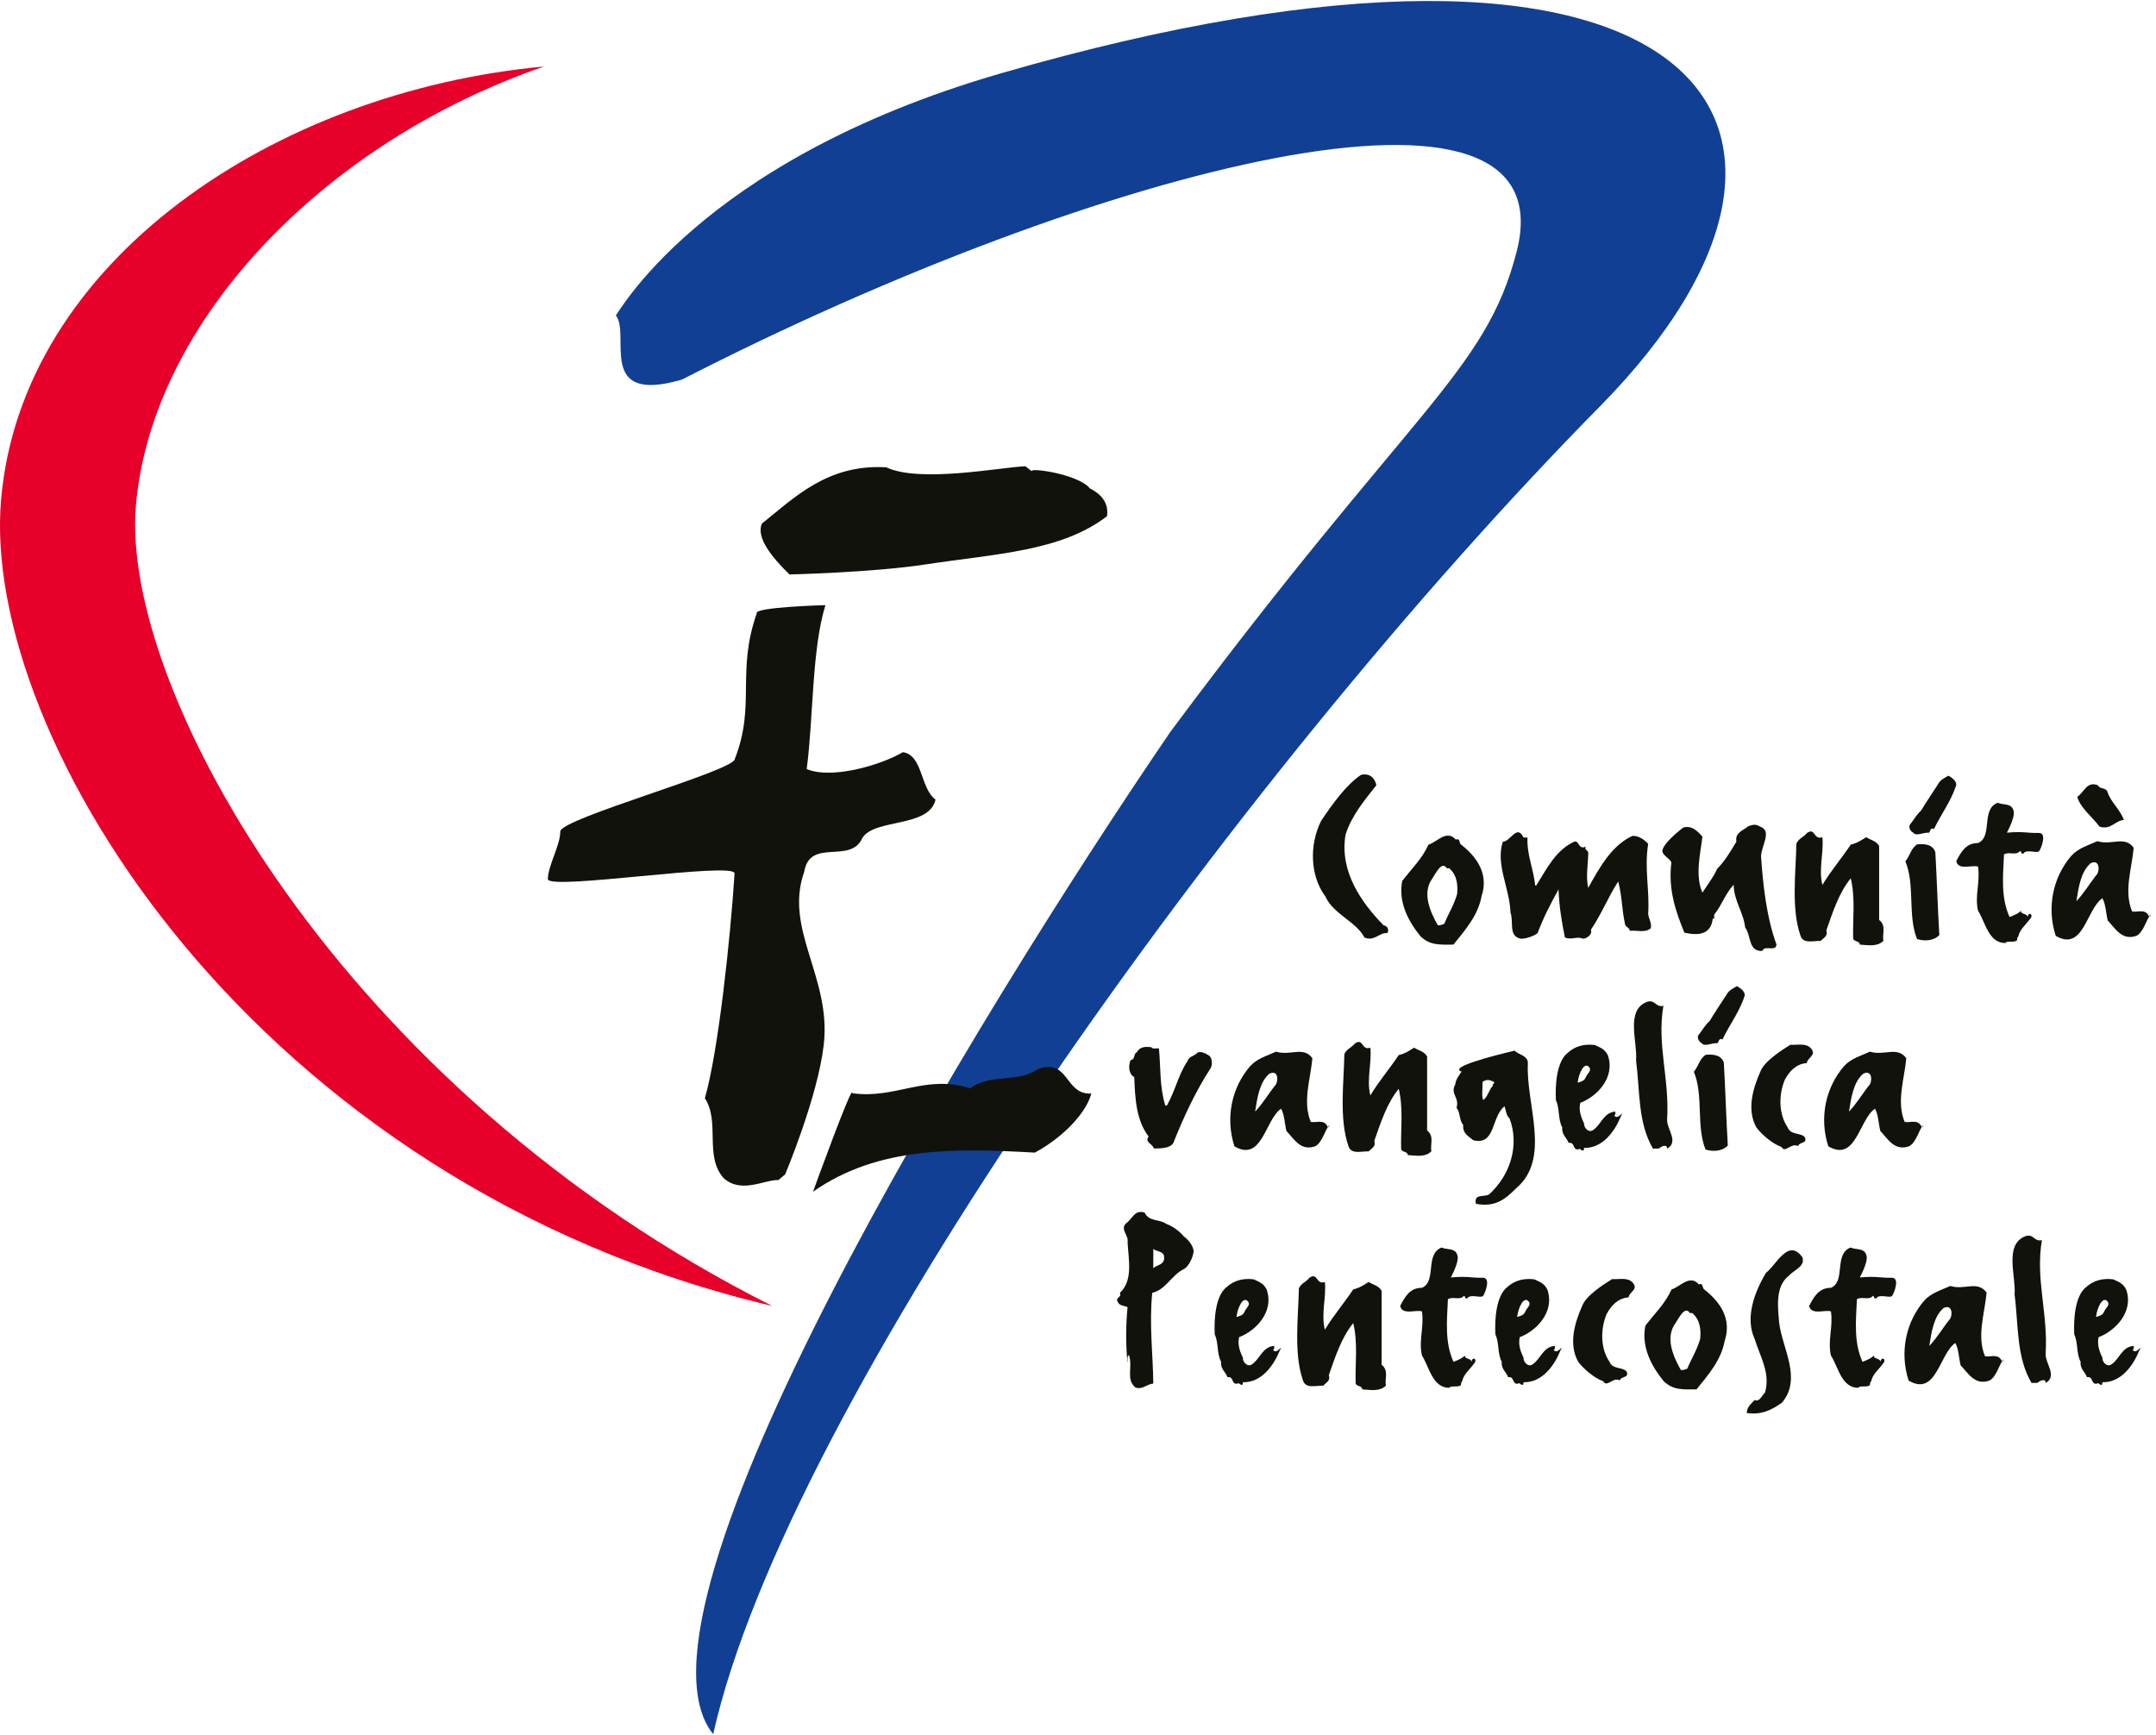 <?xml version="1.0" encoding="UTF-8" standalone="no"?>
<svg xmlns="http://www.w3.org/2000/svg" xmlns:xlink="http://www.w3.org/1999/xlink" xmlns:serif="http://www.serif.com/" width="100%" height="100%" viewBox="0 0 1409 1134" version="1.1" xml:space="preserve" style="fill-rule:evenodd;clip-rule:evenodd;stroke-linejoin:round;stroke-miterlimit:2;">
    <g transform="matrix(4.167,0,0,4.167,0,0)">
        <path d="M250.902,63.762C193.034,122.489 123.448,220.183 111.852,272C96.178,252.549 153.156,159.355 183.545,114.8C221.402,63.9 232.94,58.553 237.858,39.489C246.212,7.105 172.363,25.99 106.951,59.538C93.371,63.504 98.998,52.473 96.572,49.448C96.51,50.148 108.989,25.389 156.962,11.506C264.832,-19.715 295.337,18.668 250.902,63.762Z" style="fill:rgb(17,63,147);fill-rule:nonzero;"></path>
        <path d="M85.318,10.432C43.028,14.349 3.444,40.937 0.173,78.32C-3.097,115.701 39.984,185.679 121.128,204.84C53.53,170.904 18.803,107.996 21.321,79.228C23.838,50.459 50.676,22.385 85.318,10.432Z" style="fill:rgb(231,0,42);fill-rule:nonzero;"></path>
        <path d="M189.496,165.49C188.955,165.158 188.082,164.742 187.666,165.24C187.042,165.781 186.543,165.615 186.21,166.488C184.837,168.484 184.297,171.146 183.007,173.392L182.758,173.392C181.843,170.439 182.051,167.404 181.76,164.449C181.385,164.367 180.803,164.617 180.553,164.242C179.846,164.201 178.848,164.035 178.307,165.033C177.725,165.281 178.099,166.156 177.309,166.281C176.935,167.195 177.018,168.484 177.891,168.943C178.016,172.269 178.182,175.681 180.137,178.26C179.472,179.176 180.72,179.342 180.969,180.131C181.843,180.131 183.423,180.174 184.006,179.299C185.628,175.222 187.416,171.355 189.87,167.527C190.203,166.988 190.12,165.781 189.496,165.49Z" style="fill:rgb(18,18,13);fill-rule:nonzero;"></path>
        <path d="M200.13,170.066C199.007,171.437 198.051,173.101 196.845,174.349C197.177,172.187 197.552,169.691 199.09,168.402C200.422,167.777 200.505,169.359 200.13,170.066ZM200.13,164.949C198.674,165.615 197.136,166.031 196.054,167.236C193.184,170.564 192.144,175.306 193.6,179.799C197.968,182.336 198.383,175.638 200.92,173.892C201.462,174.89 201.462,176.179 201.752,177.386C202.917,178.592 203.957,180.59 206.245,179.799C207.368,179.258 207.784,177.261 208.449,176.513C207.742,176.013 208.948,176.72 208.241,176.761C207.659,175.472 206.536,176.138 205.579,175.972C204.248,172.81 205.537,169.234 205.829,165.988C204.415,164.035 202.377,165.656 200.13,164.949Z" style="fill:rgb(18,18,13);"></path>
        <path d="M212.505,163.66C211.839,164.449 211.257,164.449 210.841,165.324C210.758,169.816 210.009,175.472 211.465,179.715C211.881,181.131 213.461,180.547 214.668,180.59C215.084,180.09 215.832,179.883 215.541,178.926C216.539,176.097 217.496,173.06 219.368,170.773C220.116,173.933 219.659,177.011 219.742,180.174C219.784,180.756 220.782,180.547 220.782,181.172C222.154,181.254 223.486,181.547 224.484,180.59C224.276,179.467 224.983,178.219 223.818,177.302L223.818,165.697C223.319,164.865 222.487,164.783 221.78,164.326C221.239,164.658 220.449,165.24 219.368,165.49C217.704,167.943 216.331,169.482 214.917,171.812C214.293,169.316 215.167,166.697 214.917,164.326C213.503,164.824 213.836,162.744 212.505,163.66Z" style="fill:rgb(18,18,13);fill-rule:nonzero;"></path>
        <path d="M234.132,170.314C233.55,170.855 233.384,171.896 232.676,172.519C232.302,172.312 232.552,170.648 232.51,169.691C233.134,169.275 233.55,169.316 234.299,169.691C234.506,169.941 233.966,170.023 234.132,170.314ZM229.224,168.068C228.808,168.693 228.309,169.316 228.226,170.107C227.394,171.605 228.933,172.103 228.434,173.767C229.058,174.474 228.808,175.638 229.473,176.429C229.391,177.802 230.222,178.135 231.054,178.842C234.59,179.715 233.841,175.181 235.962,173.517C236.212,174.183 236.17,174.89 236.753,175.431C238.333,179.633 236.877,184.332 233.508,187.369C232.635,187.785 231.137,187.203 231.47,188.824C234.548,189.365 236.045,188.117 237.792,186.371C243.324,181.67 239.29,173.226 239.623,166.82C239.706,165.49 237.875,165.365 237.585,164.783C234.049,165.615 227.145,167.404 229.224,168.068Z" style="fill:rgb(18,18,13);"></path>
        <path d="M247.428,169.816C247.594,168.359 248.467,166.488 249.216,167.361C249.632,167.861 249.133,168.234 248.842,168.693C248.509,169.316 248.592,169.482 247.428,169.816ZM250.131,163.91C248.467,163.701 247.053,164.076 245.889,165.115C244.1,166.488 243.892,170.273 244.017,172.56C244.641,173.851 244.308,175.513 245.015,176.845C244.891,177.969 245.722,178.426 246.014,179.258C247.095,179.092 246.554,180.506 247.635,180.256C247.594,179.883 248.467,181.047 248.426,180.049C251.379,180.131 253.292,177.345 254.166,175.181C254.956,173.683 253.667,175.929 253.168,174.931C253.417,174.849 253.334,174.599 253.334,174.349C251.504,174.474 251.088,176.429 249.882,177.22C249.216,177.761 248.384,176.929 248.426,176.179C247.76,174.849 247.635,173.851 247.844,172.976C250.381,172.021 253.376,169.066 252.17,165.531C251.67,164.533 251.088,164.367 250.131,163.91Z" style="fill:rgb(18,18,13);"></path>
        <path d="M258.211,157.172C254.925,158.543 256.838,163.41 256.588,166.322C257.213,171.064 256.838,176.097 259.251,180.174C259.667,180.09 260.208,180.299 260.457,179.924C260.707,179.758 261.539,179.467 261.454,180.174C263.327,179.092 261.454,177.177 261.454,175.681C261.871,169.191 259.833,163.951 260.872,157.754C259.625,158.086 259.584,156.631 258.211,157.172Z" style="fill:rgb(18,18,13);fill-rule:nonzero;"></path>
        <path d="M267.486,165.449C266.488,166.156 266.447,167.111 265.657,168.111C267.195,171.812 265.989,176.595 267.486,180.299C268.651,180.672 270.107,180.59 270.98,179.674C270.731,175.597 270.606,171.021 270.357,166.697C269.982,165.49 268.776,165.324 267.486,165.449ZM272.396,154.676C271.646,155.133 271.147,155.299 270.731,156.09C269.941,157.295 268.859,158.918 268.111,160.166C267.486,160.664 266.904,161.705 266.488,162.203C265.989,162.703 266.488,163.451 266.904,163.619C267.279,164.242 268.527,163.535 269.358,163.619C269.566,163.41 269.566,162.744 270.148,163.035C271.272,160.664 272.895,158.586 273.644,156.09C273.644,155.465 272.895,154.924 272.396,154.676Z" style="fill:rgb(18,18,13);"></path>
        <path d="M280.791,163.867C279.585,164.617 276.715,166.404 276.09,168.068C274.884,170.773 273.928,174.099 275.467,176.845C276.299,177.969 278.087,179.467 279.377,179.883C280,180.963 280.874,179.176 281.997,179.758C282.205,179.051 283.536,179.424 283.037,178.344C282.413,177.636 280.832,178.052 280.375,176.845C278.961,174.765 278.919,171.771 279.917,169.359C280.666,167.986 281.706,166.863 283.37,166.738C283.453,165.865 284.95,165.531 284.035,164.449C283.245,163.535 281.914,163.951 280.791,163.867Z" style="fill:rgb(18,18,13);fill-rule:nonzero;"></path>
        <path d="M293.271,170.066C292.147,171.437 291.19,173.101 289.984,174.349C290.317,172.187 290.691,169.691 292.23,168.402C293.562,167.777 293.645,169.359 293.271,170.066ZM293.271,164.949C291.814,165.615 290.275,166.031 289.194,167.236C286.324,170.564 285.284,175.306 286.74,179.799C291.107,182.336 291.523,175.638 294.061,173.892C294.602,174.89 294.602,176.179 294.893,177.386C296.057,178.592 297.097,180.59 299.385,179.799C300.508,179.258 300.924,177.261 301.59,176.513C300.883,176.013 302.089,176.72 301.382,176.761C300.799,175.472 299.676,176.138 298.719,175.972C297.389,172.81 298.678,169.234 298.969,165.988C297.555,164.035 295.517,165.656 293.271,164.949Z" style="fill:rgb(18,18,13);"></path>
        <path d="M213.443,121.538C211.114,123.118 208.993,126.073 207.204,128.734C205.291,132.56 205.499,137.427 207.828,140.547C209.117,143.418 212.695,144.541 213.984,147.037C215.482,147.744 216.48,146.164 217.52,146.371C217.978,145.996 217.562,145.123 217.021,145.164C213.568,141.629 210.033,136.72 211.031,130.896C211.988,127.902 214.026,125.49 215.856,123.16C215.648,122.037 214.774,121.205 213.443,121.538Z" style="fill:rgb(18,18,13);fill-rule:nonzero;"></path>
        <path d="M227.279,136.179C228.527,137.261 228.651,138.801 228.527,140.215C228.069,141.879 227.154,143.334 226.488,144.916C226.114,145.041 225.865,145.164 225.49,145.123C224.326,143.043 222.953,140.049 224.658,137.761C225.116,137.095 226.114,134.931 226.904,136.179L227.279,136.179ZM224.034,132.478C223.036,134.681 221.455,136.179 219.916,138.177C219.251,141.588 220.957,144.625 222.828,146.912C224.367,148.326 225.865,148.16 227.944,148.16C229.733,145.955 231.813,143.584 232.354,140.59C233.519,137.095 231.646,134.433 229.15,132.478C228.818,132.269 229.026,131.396 228.318,131.687C226.863,130.066 225.407,132.062 224.034,132.478Z" style="fill:rgb(18,18,13);"></path>
        <path d="M238.938,131.355C237.898,129.191 236.9,132.019 235.693,132.019C234.529,135.597 236.775,139.301 236.9,143.168C237.441,144.541 236.484,146.871 238.564,147.244C239.438,147.203 240.436,146.871 241.143,146.371C242.017,144 243.182,141.754 244.429,139.508C244.554,142.295 244.887,144.334 245.428,147.037C246.509,147.494 247.299,146.787 248.297,147.244C248.838,147.203 249.795,146.58 249.504,145.83C251.168,143.377 252.291,140.547 253.788,138.26C254.37,140.381 254.37,142.67 254.828,144.791C254.869,145.455 255.493,145.373 255.618,145.996C256.699,145.871 258.071,146.371 258.903,145.58C259.07,144.748 258.571,144.125 258.488,143.334C258.738,139.592 257.864,136.304 258.488,132.353C257.906,131.728 257.032,131.064 256.034,131.105C252.79,132.56 250.835,136.097 249.088,139.258C248.672,137.552 249.088,135.39 249.088,133.808C249.171,133.392 248.381,133.31 248.713,132.769C247.507,133.392 247.715,131.728 246.883,132.019C244.013,133.351 242.682,136.097 240.935,138.885L240.769,138.885C240.52,136.304 239.438,134.099 239.563,131.355L238.938,131.355Z" style="fill:rgb(18,18,13);fill-rule:nonzero;"></path>
        <path d="M260.716,133.476C260.716,134.142 261.838,134.599 262.13,135.265C261.59,139.508 262.837,143.043 264.168,146.287C266.414,146.787 268.328,146.58 268.619,144.084C269.035,144.166 268.744,143.668 268.869,143.418C269.95,142.129 270.657,140.049 271.905,138.76C271.905,141.256 273.444,143.086 273.693,145.455C274.692,146.828 274.151,149.242 276.397,149.158C276.688,148.16 278.602,149.365 278.602,148.119C277.021,143.793 276.48,138.594 276.189,134.267C276.272,132.728 277.729,130.605 276.397,129.816C275.398,129.275 275.191,129.234 274.151,129.607C273.444,130.273 272.071,130.523 272.321,132.019C271.239,133.808 270.532,135.015 269.284,136.304C268.785,137.511 267.787,138.76 266.997,140.008C265.791,137.302 266.706,133.767 266.997,131.23C266.165,130.273 265.25,129.4 263.96,129.816C262.047,131.312 260.716,132.728 260.716,133.476Z" style="fill:rgb(18,18,13);fill-rule:nonzero;"></path>
        <path d="M283.398,130.648C282.732,131.437 282.15,131.437 281.734,132.312C281.65,136.804 280.902,142.461 282.357,146.703C282.773,148.119 284.354,147.535 285.561,147.578C285.977,147.078 286.726,146.871 286.435,145.914C287.433,143.086 288.389,140.049 290.261,137.761C291.01,140.922 290.553,144 290.636,147.162C290.677,147.744 291.676,147.535 291.676,148.16C293.048,148.242 294.379,148.533 295.377,147.578C295.17,146.455 295.877,145.207 294.712,144.291L294.712,132.685C294.213,131.853 293.381,131.771 292.674,131.312C292.133,131.646 291.343,132.228 290.261,132.478C288.598,134.931 287.225,136.47 285.811,138.801C285.187,136.304 286.06,133.683 285.811,131.312C284.396,131.812 284.729,129.732 283.398,130.648Z" style="fill:rgb(18,18,13);fill-rule:nonzero;"></path>
        <path d="M300.658,132.435C299.659,133.144 299.618,134.099 298.828,135.097C300.366,138.801 299.16,143.584 300.658,147.287C301.822,147.66 303.278,147.578 304.151,146.662C303.902,142.586 303.777,138.01 303.527,133.683C303.153,132.478 301.947,132.312 300.658,132.435ZM305.566,121.663C304.817,122.12 304.318,122.287 303.902,123.077C303.111,124.283 302.03,125.906 301.282,127.154C300.658,127.652 300.075,128.693 299.659,129.191C299.16,129.691 299.659,130.439 300.075,130.605C300.45,131.23 301.697,130.523 302.529,130.605C302.737,130.398 302.737,129.732 303.32,130.023C304.443,127.652 306.065,125.573 306.813,123.077C306.813,122.453 306.065,121.912 305.566,121.663Z" style="fill:rgb(18,18,13);"></path>
        <path d="M319.743,130.648C317.913,130.689 317.289,130.357 314.752,130.605C315.293,129.566 316.041,127.902 315.792,127.154C315.459,125.906 314.17,126.322 313.296,125.906C310.634,126.946 312.589,131.23 310.218,132.228C308.346,132.228 307.598,133.558 306.808,135.056C307.098,136.595 309.345,135.597 310.218,135.929C310.593,138.344 309.678,140.506 310.218,142.836C311.383,144.666 311.882,147.951 314.544,147.91C314.627,147.494 315.875,147.91 316.332,147.494C316.374,147.287 316.332,147.037 316.541,146.871C316.748,145.789 317.664,145.123 318.412,144.084C318.995,143.418 318.121,142.918 317.996,143.834C317.955,143.252 316.832,143.418 316.956,142.836C316.623,143.252 315.833,143.584 315.168,143.834C313.795,140.797 314.128,137.552 314.294,134.017C315.043,133.517 316.249,134.267 316.79,133.476C317.123,133.601 316.873,133.974 317.331,133.892C317.747,133.101 319.535,133.933 319.826,133.476C320.159,132.976 321.074,130.605 319.743,130.648Z" style="fill:rgb(18,18,13);fill-rule:nonzero;"></path>
        <path d="M329.02,123.16C327.272,122.495 326.94,124.2 325.775,124.99C326.316,126.78 328.104,128.068 329.27,129.65C331.058,130.232 331.724,128.693 333.096,128.609C332.556,127.029 331.017,125.781 330.518,124.2C330.31,123.493 329.228,123.784 329.02,123.16ZM328.937,137.052C327.813,138.426 326.856,140.09 325.65,141.338C325.983,139.176 326.357,136.679 327.896,135.39C329.228,134.765 329.311,136.345 328.937,137.052ZM328.937,131.937C327.48,132.603 325.941,133.019 324.86,134.224C321.99,137.552 320.95,142.295 322.406,146.787C326.773,149.324 327.189,142.627 329.727,140.881C330.268,141.879 330.268,143.168 330.559,144.375C331.724,145.58 332.764,147.578 335.051,146.787C336.174,146.246 336.59,144.25 337.256,143.502C336.549,143.002 337.755,143.709 337.048,143.75C336.465,142.461 335.343,143.127 334.386,142.961C333.055,139.799 334.344,136.222 334.635,132.976C333.221,131.021 331.183,132.644 328.937,131.937Z" style="fill:rgb(18,18,13);"></path>
        <path d="M182.54,196.916C182.873,198.498 181.209,198.373 180.876,198.955L180.876,195.877C181.251,196.293 182.332,196.209 182.54,196.916ZM187.198,196.168C187.074,195.252 186.283,194.379 185.618,193.881C184.952,193.049 183.788,192.258 182.914,191.967C181.874,191.176 180.211,191.676 179.504,190.177C177.881,189.72 177.673,191.135 176.634,191.842C175.594,192.84 177.049,193.672 176.842,194.879C177.008,197.707 177.715,200.826 175.635,202.781C175.968,203.488 175.011,203.488 175.219,204.029C175.552,204.902 176.135,204.695 176.842,205.027C176.551,207.773 176.551,211.224 176.842,213.761C176.925,213.345 176.675,212.847 177.049,212.515C177.715,214.386 176.509,216.383 178.089,217.631C179.212,218.006 179.836,217.09 180.876,217.008C180.835,212.515 180.211,207.773 180.71,202.781C182.831,202.283 183.705,200.037 185.618,199.08C186.616,198.58 187.24,196.709 187.198,196.168Z" style="fill:rgb(18,18,13);"></path>
        <path d="M193.923,206.566C194.089,205.111 194.963,203.238 195.712,204.113C196.127,204.611 195.628,204.986 195.337,205.443C195.004,206.068 195.088,206.234 193.923,206.566ZM196.627,200.66C194.963,200.451 193.549,200.826 192.384,201.867C190.596,203.238 190.388,207.023 190.512,209.312C191.136,210.601 190.803,212.265 191.511,213.595C191.386,214.719 192.218,215.177 192.509,216.01C193.59,215.842 193.049,217.256 194.131,217.008C194.089,216.633 194.963,217.797 194.921,216.799C197.874,216.883 199.788,214.095 200.661,211.931C201.451,210.435 200.162,212.681 199.663,211.683C199.912,211.599 199.829,211.349 199.829,211.101C197.999,211.224 197.583,213.179 196.377,213.97C195.712,214.511 194.88,213.679 194.921,212.931C194.256,211.599 194.131,210.601 194.339,209.728C196.876,208.771 199.871,205.818 198.665,202.283C198.166,201.283 197.583,201.117 196.627,200.66Z" style="fill:rgb(18,18,13);"></path>
        <path d="M205.372,200.41C204.707,201.201 204.124,201.201 203.708,202.074C203.625,206.566 202.876,212.222 204.332,216.467C204.748,217.881 206.328,217.299 207.535,217.34C207.951,216.84 208.699,216.633 208.408,215.676C209.407,212.847 210.363,209.81 212.235,207.523C212.984,210.685 212.526,213.761 212.609,216.924C212.651,217.506 213.649,217.299 213.649,217.922C215.021,218.006 216.354,218.297 217.352,217.34C217.144,216.217 217.851,214.969 216.686,214.054L216.686,202.449C216.187,201.617 215.354,201.533 214.647,201.076C214.107,201.408 213.316,201.99 212.235,202.24C210.571,204.695 209.199,206.234 207.784,208.562C207.16,206.068 208.034,203.447 207.784,201.076C206.37,201.574 206.703,199.496 205.372,200.41Z" style="fill:rgb(18,18,13);fill-rule:nonzero;"></path>
        <path d="M232.531,200.41C230.701,200.451 230.077,200.119 227.54,200.369C228.081,199.328 228.83,197.666 228.58,196.916C228.247,195.668 226.958,196.084 226.084,195.668C223.422,196.709 225.377,200.992 223.007,201.99C221.135,201.99 220.386,203.322 219.596,204.82C219.887,206.359 222.133,205.359 223.007,205.693C223.381,208.105 222.466,210.269 223.007,212.597C224.171,214.427 224.67,217.715 227.332,217.672C227.415,217.256 228.663,217.672 229.121,217.256C229.162,217.049 229.121,216.799 229.329,216.633C229.537,215.551 230.452,214.885 231.2,213.845C231.783,213.179 230.909,212.681 230.784,213.595C230.743,213.013 229.62,213.179 229.745,212.597C229.412,213.013 228.621,213.345 227.956,213.595C226.584,210.56 226.916,207.314 227.082,203.779C227.831,203.281 229.037,204.029 229.578,203.238C229.911,203.363 229.662,203.738 230.119,203.654C230.535,202.865 232.324,203.697 232.615,203.238C232.947,202.74 233.862,200.369 232.531,200.41Z" style="fill:rgb(18,18,13);fill-rule:nonzero;"></path>
        <path d="M237.939,206.566C238.106,205.111 238.979,203.238 239.729,204.113C240.145,204.611 239.645,204.986 239.354,205.443C239.021,206.068 239.104,206.234 237.939,206.566ZM240.644,200.66C238.979,200.451 237.565,200.826 236.4,201.867C234.612,203.238 234.404,207.023 234.529,209.312C235.153,210.601 234.82,212.265 235.527,213.595C235.402,214.719 236.234,215.177 236.525,216.01C237.607,215.842 237.066,217.256 238.147,217.008C238.106,216.633 238.979,217.797 238.938,216.799C241.892,216.883 243.805,214.095 244.678,211.931C245.469,210.435 244.179,212.681 243.68,211.683C243.93,211.599 243.846,211.349 243.846,211.101C242.016,211.224 241.6,213.179 240.394,213.97C239.729,214.511 238.896,213.679 238.938,212.931C238.272,211.599 238.147,210.601 238.355,209.728C240.893,208.771 243.888,205.818 242.682,202.283C242.183,201.283 241.6,201.117 240.644,200.66Z" style="fill:rgb(18,18,13);"></path>
        <path d="M252.842,200.619C251.635,201.367 248.765,203.156 248.141,204.82C246.935,207.523 245.979,210.851 247.518,213.595C248.349,214.719 250.138,216.217 251.427,216.633C252.051,217.715 252.925,215.926 254.048,216.508C254.256,215.801 255.586,216.176 255.088,215.094C254.463,214.386 252.883,214.802 252.426,213.595C251.011,211.515 250.97,208.521 251.968,206.109C252.717,204.736 253.757,203.613 255.42,203.488C255.504,202.615 257.001,202.283 256.086,201.201C255.295,200.285 253.965,200.701 252.842,200.619Z" style="fill:rgb(18,18,13);fill-rule:nonzero;"></path>
        <path d="M265.404,205.943C266.652,207.023 266.776,208.562 266.652,209.976C266.194,211.64 265.279,213.097 264.614,214.677C264.239,214.802 263.99,214.927 263.615,214.885C262.451,212.806 261.078,209.81 262.783,207.523C263.241,206.857 264.239,204.695 265.029,205.943L265.404,205.943ZM262.159,202.24C261.161,204.445 259.581,205.943 258.042,207.939C257.376,211.349 259.082,214.386 260.953,216.674C262.492,218.088 263.99,217.922 266.069,217.922C267.858,215.717 269.938,213.345 270.479,210.351C271.644,206.857 269.771,204.195 267.275,202.24C266.943,202.033 267.151,201.158 266.443,201.451C264.988,199.828 263.532,201.824 262.159,202.24Z" style="fill:rgb(18,18,13);"></path>
        <path d="M276.98,199.621C275.15,202.656 273.652,206.691 275.191,210.019C276.064,212.847 277.688,215.344 276.813,218.422C276.314,218.879 275.94,219.961 275.191,219.586C274.609,220.211 273.985,220.668 273.943,221.625C276.148,221.957 277.813,221.209 279.476,220.002C282.679,216.176 279.476,211.474 279.019,207.357C278.853,205.193 278.353,201.824 280.516,200.119C281.431,199.121 283.137,198.664 282.679,197.207C280.475,194.088 278.561,198.455 276.98,199.621Z" style="fill:rgb(18,18,13);fill-rule:nonzero;"></path>
        <path d="M296.675,200.41C294.845,200.451 294.221,200.119 291.684,200.369C292.225,199.328 292.973,197.666 292.723,196.916C292.391,195.668 291.102,196.084 290.228,195.668C287.565,196.709 289.521,200.992 287.149,201.99C285.277,201.99 284.529,203.322 283.738,204.82C284.029,206.359 286.276,205.359 287.149,205.693C287.524,208.105 286.608,210.269 287.149,212.597C288.314,214.427 288.813,217.715 291.476,217.672C291.559,217.256 292.807,217.672 293.264,217.256C293.306,217.049 293.264,216.799 293.472,216.633C293.68,215.551 294.595,214.885 295.344,213.845C295.926,213.179 295.053,212.681 294.928,213.595C294.887,213.013 293.764,213.179 293.888,212.597C293.555,213.013 292.765,213.345 292.1,213.595C290.727,210.56 291.06,207.314 291.226,203.779C291.975,203.281 293.181,204.029 293.722,203.238C294.055,203.363 293.805,203.738 294.263,203.654C294.679,202.865 296.467,203.697 296.758,203.238C297.091,202.74 298.006,200.369 296.675,200.41Z" style="fill:rgb(18,18,13);fill-rule:nonzero;"></path>
        <path d="M305.868,206.816C304.745,208.189 303.788,209.853 302.582,211.101C302.915,208.937 303.289,206.441 304.828,205.152C306.159,204.529 306.242,206.109 305.868,206.816ZM305.868,201.699C304.412,202.365 302.873,202.781 301.792,203.988C298.922,207.314 297.882,212.056 299.338,216.549C303.705,219.086 304.121,212.39 306.658,210.642C307.199,211.64 307.199,212.931 307.49,214.136C308.655,215.344 309.695,217.34 311.982,216.549C313.105,216.01 313.521,214.011 314.188,213.263C313.48,212.763 314.687,213.47 313.979,213.513C313.396,212.222 312.274,212.888 311.317,212.722C309.986,209.56 311.275,205.984 311.566,202.74C310.152,200.785 308.114,202.406 305.868,201.699Z" style="fill:rgb(18,18,13);"></path>
        <path d="M317.577,193.922C314.291,195.295 316.204,200.16 315.955,203.072C316.578,207.814 316.204,212.847 318.617,216.924C319.033,216.84 319.573,217.049 319.823,216.674C320.072,216.508 320.904,216.217 320.821,216.924C322.693,215.842 320.821,213.929 320.821,212.431C321.237,205.943 319.199,200.701 320.239,194.504C318.991,194.836 318.949,193.381 317.577,193.922Z" style="fill:rgb(18,18,13);fill-rule:nonzero;"></path>
        <path d="M328.725,206.566C328.891,205.111 329.765,203.238 330.514,204.113C330.93,204.611 330.43,204.986 330.139,205.443C329.807,206.068 329.889,206.234 328.725,206.566ZM331.429,200.66C329.765,200.451 328.35,200.826 327.186,201.867C325.396,203.238 325.189,207.023 325.313,209.312C325.938,210.601 325.604,212.265 326.313,213.595C326.188,214.719 327.02,215.177 327.311,216.01C328.392,215.842 327.852,217.256 328.933,217.008C328.891,216.633 329.765,217.797 329.723,216.799C332.676,216.883 334.59,214.095 335.463,211.931C336.254,210.435 334.964,212.681 334.465,211.683C334.714,211.599 334.631,211.349 334.631,211.101C332.801,211.224 332.385,213.179 331.179,213.97C330.514,214.511 329.682,213.679 329.723,212.931C329.058,211.599 328.933,210.601 329.141,209.728C331.678,208.771 334.673,205.818 333.467,202.283C332.967,201.283 332.385,201.117 331.429,200.66Z" style="fill:rgb(18,18,13);"></path>
        <path d="M127.505,186.924C137.718,179.709 150.223,180.119 162.291,180.783C166.374,178.601 170.289,174.801 171.158,171.515C166.935,171.763 167.715,165.906 162.764,167.687C159.575,169.955 155.358,168.279 152.157,170.703C145.134,168.445 140.491,172.426 133.663,171.467C133.761,169.662 127.505,186.924 127.505,186.924Z" style="fill:rgb(18,18,13);fill-rule:nonzero;"></path>
        <path d="M129.196,163.844C130.404,153.271 122.912,145.793 126.131,136.732C127.031,131.344 133.403,135.627 135.245,131.435C137.137,128.347 145.759,129.857 146.72,125.415C144.282,123.588 144.777,118.469 141.601,117.974C138.513,119.838 130.632,122.324 126.515,120.631C127.566,112.877 127.292,101.916 129.453,94.914C129.453,94.914 118.153,95.21 118.681,96.214C115.451,105.428 118.552,110.597 115.25,119.02C115.396,120.841 87.829,128.388 87.865,130.427C87.902,132.498 85.985,135.654 85.919,137.871C85.863,139.75 115.328,135.074 115.204,137.004C114.545,147.285 112.648,164.967 110.547,172.256C112.979,175.963 110.41,181.33 113.501,184.795C116.277,187.285 119.908,185.008 122.087,185.084L123.139,184.193C123.139,184.193 128.256,172.07 129.196,163.844Z" style="fill:rgb(18,18,13);fill-rule:nonzero;"></path>
        <path d="M144.994,88.553C156.411,86.819 166.42,86.481 173.617,80.968C173.843,79.245 173.173,77.759 170.947,76.615C169.085,74.335 161.445,73.308 161.799,73.908L160.821,73.127C156.693,73.319 144.28,75.775 138.989,73.294C129.774,72.754 124.543,78.092 119.48,82.136C118.573,84.288 120.958,87.316 123.818,90.104C123.818,90.104 136.807,89.797 144.994,88.553Z" style="fill:rgb(18,18,13);"></path>
    </g>
</svg>
